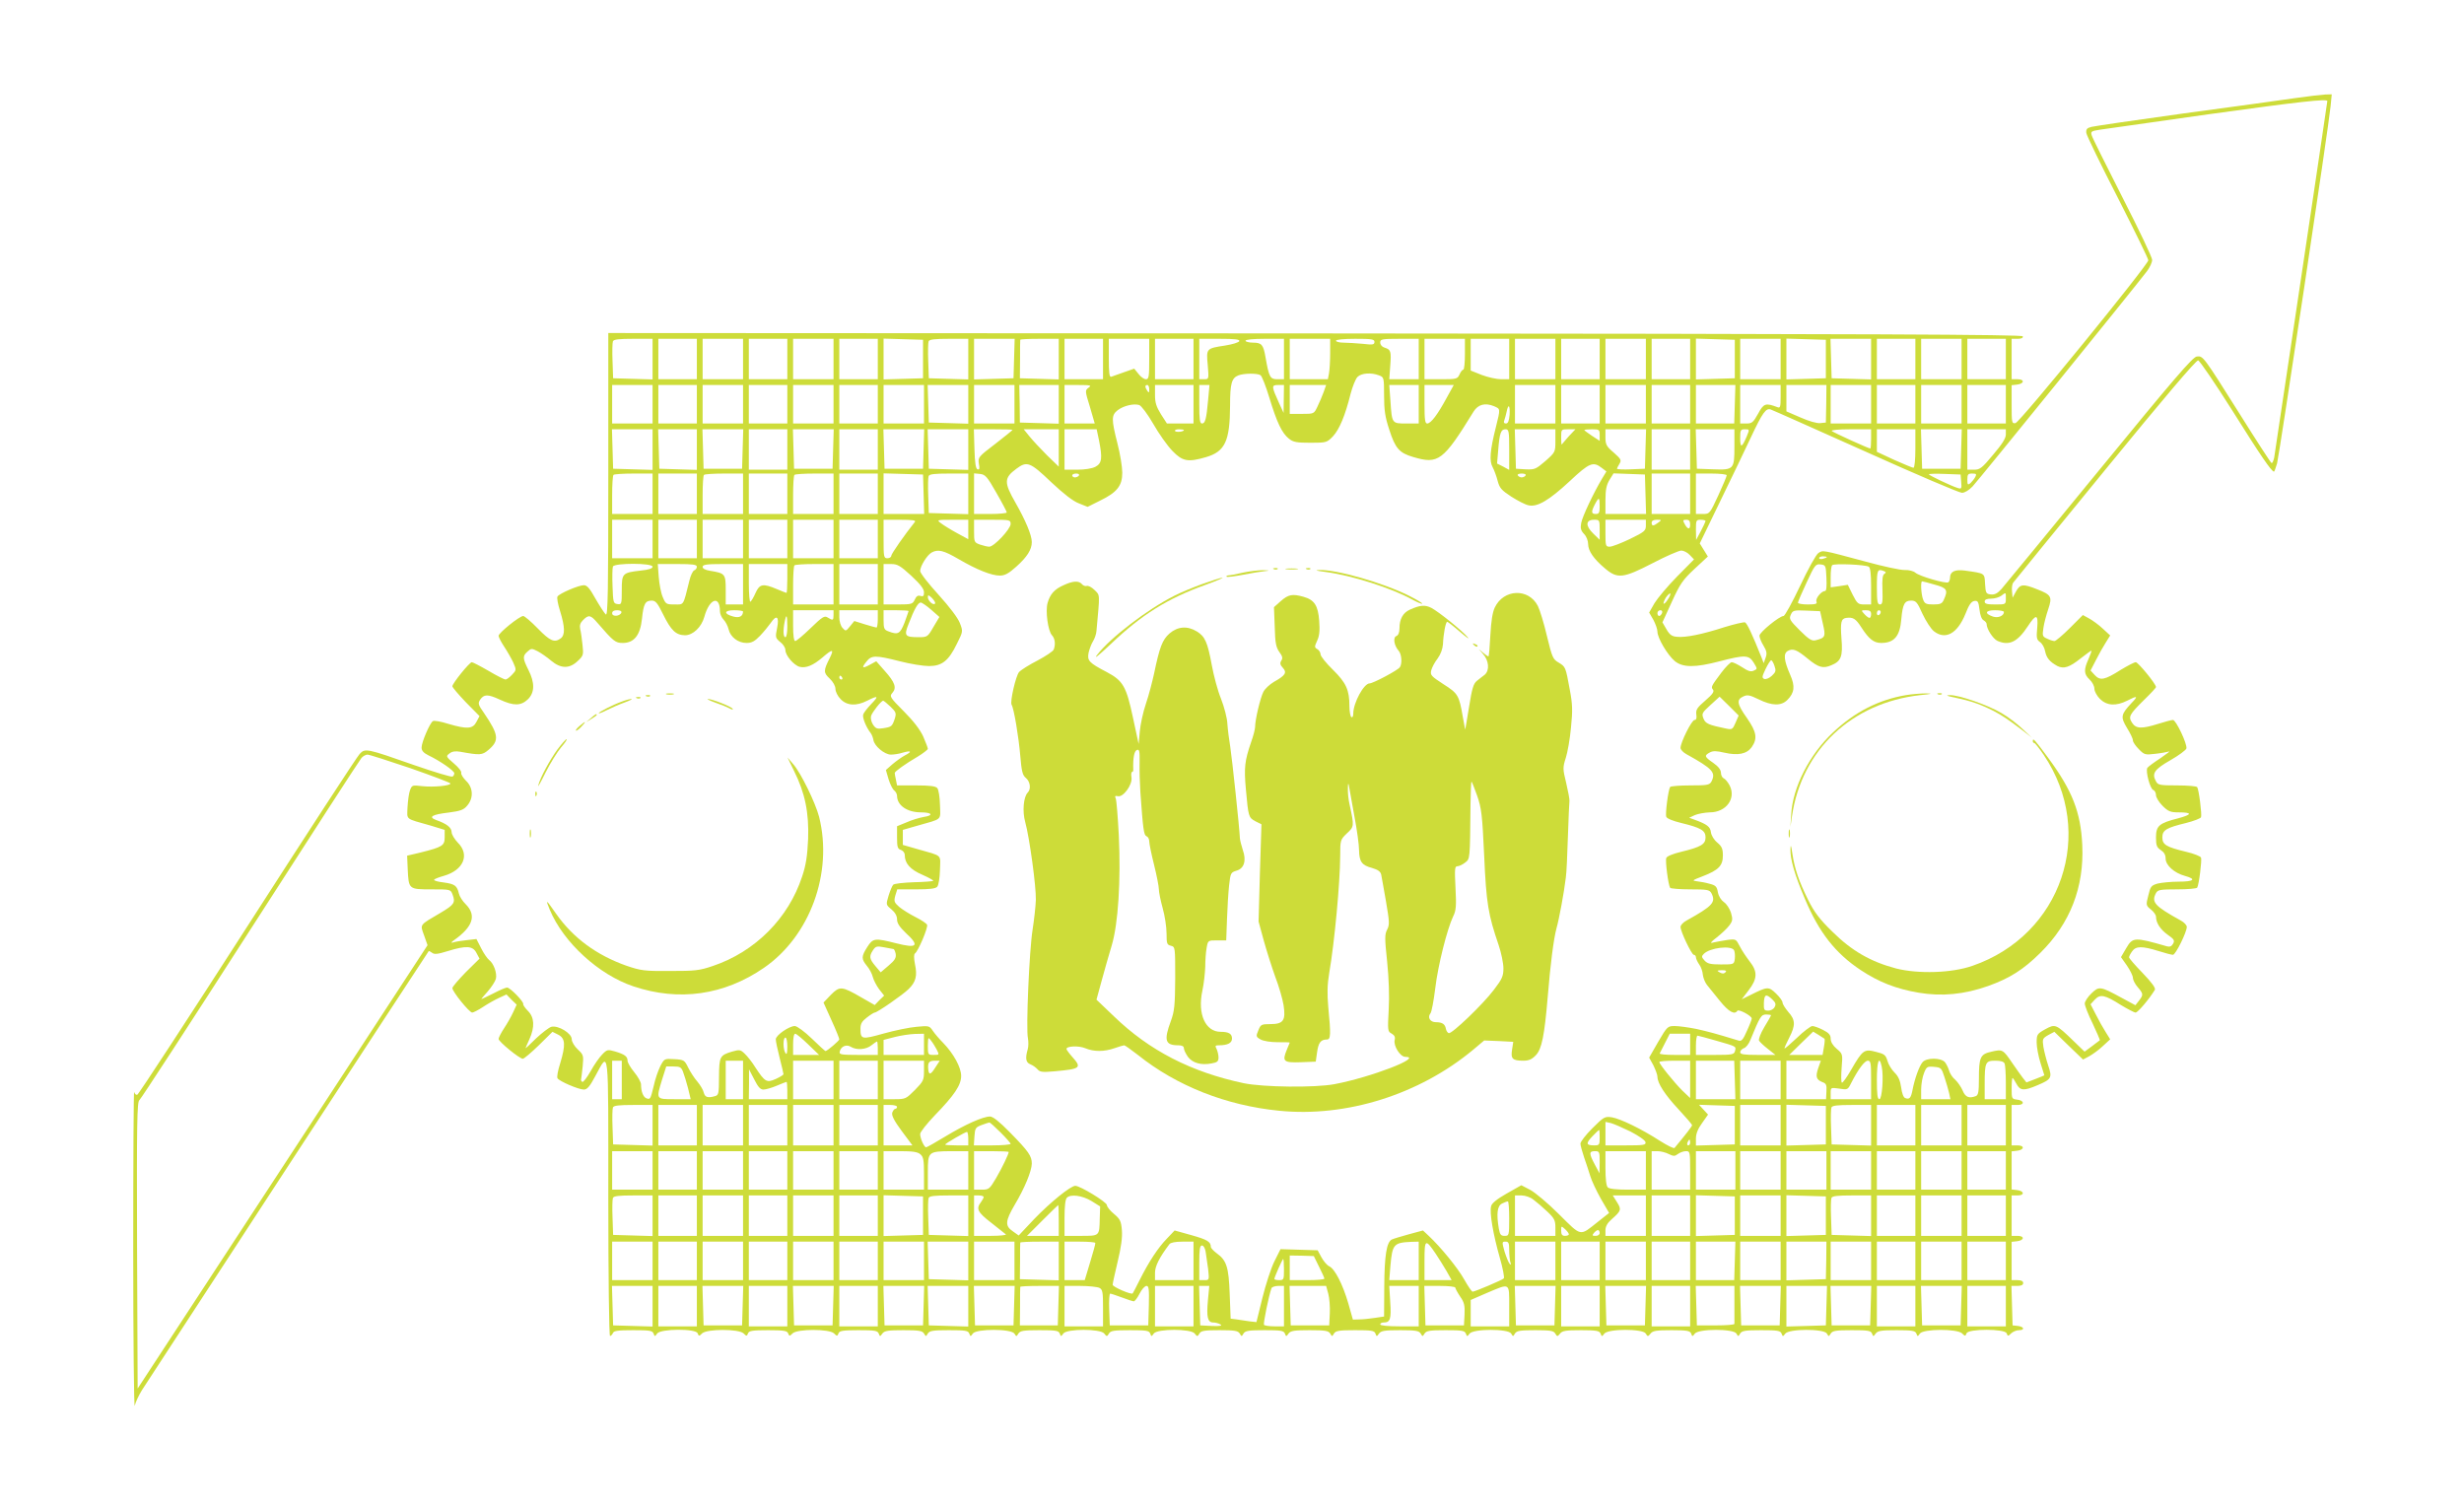 <?xml version="1.0" standalone="no"?>
<!DOCTYPE svg PUBLIC "-//W3C//DTD SVG 20010904//EN"
 "http://www.w3.org/TR/2001/REC-SVG-20010904/DTD/svg10.dtd">
<svg version="1.0" xmlns="http://www.w3.org/2000/svg"
 width="1280pt" height="783pt" viewBox="0 0 1280 783"
 preserveAspectRatio="xMidYMid meet">
<g transform="translate(0,783) scale(0.1,-0.1)"
fill="#cddc39" stroke="none">
<path d="M11920 7320 c-69 -10 -327 -46 -575 -79 -247 -34 -463 -66 -480 -70
-24 -6 -29 -12 -27 -32 2 -13 75 -164 163 -335 87 -171 159 -318 159 -326 0
-23 -668 -843 -690 -846 -19 -3 -20 2 -20 97 l0 100 27 3 c39 4 42 28 4 28
l-31 0 0 105 0 105 31 0 c20 0 29 4 27 13 -4 9 -750 13 -3676 15 l-3672 2 0
-736 c0 -604 -2 -735 -13 -726 -7 6 -31 43 -53 81 -30 54 -44 71 -61 71 -27 0
-128 -43 -137 -59 -4 -6 2 -40 14 -77 25 -81 26 -123 3 -140 -32 -24 -55 -15
-119 51 -35 36 -69 65 -76 65 -19 0 -128 -88 -128 -103 0 -6 13 -32 29 -56 16
-24 37 -61 47 -82 17 -39 17 -40 -6 -64 -13 -14 -28 -25 -34 -25 -6 0 -46 20
-88 45 -43 25 -82 45 -87 45 -12 0 -101 -110 -101 -125 0 -6 32 -43 70 -83
l71 -72 -16 -30 c-19 -37 -48 -39 -147 -10 -37 12 -73 18 -79 14 -16 -9 -59
-110 -59 -137 0 -17 10 -28 36 -41 59 -28 134 -80 134 -93 0 -6 -4 -14 -9 -17
-5 -4 -94 23 -198 59 -251 88 -256 89 -285 58 -13 -13 -275 -416 -583 -895
-308 -479 -565 -873 -572 -875 -6 -2 -13 4 -16 14 -3 10 -5 -360 -5 -822 0
-462 4 -825 8 -807 4 18 21 54 37 80 25 40 1481 2270 1490 2281 1 2 9 -2 17
-8 12 -10 29 -8 81 8 97 30 131 28 150 -9 l16 -30 -71 -70 c-38 -39 -70 -76
-70 -83 0 -18 88 -127 103 -127 6 0 32 13 56 29 24 16 61 37 83 47 l39 18 26
-27 27 -26 -18 -39 c-10 -22 -31 -59 -47 -83 -16 -24 -29 -50 -29 -56 0 -14
109 -103 126 -103 6 0 44 32 83 70 l71 70 30 -15 c37 -19 39 -53 10 -149 -12
-37 -18 -71 -14 -77 9 -16 110 -59 137 -59 17 0 31 16 59 69 73 133 68 177 68
-628 0 -416 4 -721 9 -721 5 0 11 7 15 15 4 12 26 15 105 15 85 0 100 -2 106
-17 6 -17 7 -17 19 0 19 25 201 26 210 1 6 -16 8 -16 24 0 26 23 188 23 214 0
16 -16 18 -16 24 0 5 13 23 16 104 16 81 0 99 -3 104 -16 6 -16 8 -16 24 0 26
23 188 23 214 0 16 -16 18 -16 24 0 5 13 23 16 104 16 84 0 99 -2 105 -18 6
-16 7 -16 19 1 11 14 29 17 109 17 81 0 98 -3 107 -17 10 -17 10 -17 20 0 9
14 26 17 109 17 85 0 100 -2 106 -17 6 -17 7 -17 19 0 19 25 200 25 216 -1 10
-16 10 -16 20 0 9 15 26 18 109 18 85 0 100 -2 106 -17 6 -17 7 -17 19 0 19
25 192 25 212 0 13 -17 15 -17 25 0 8 14 25 17 108 17 85 0 100 -2 106 -17 6
-17 7 -17 19 0 19 25 192 25 212 0 13 -17 15 -17 25 0 8 14 25 17 104 17 79 0
96 -3 105 -17 10 -17 10 -17 20 0 9 14 26 17 109 17 85 0 100 -2 106 -18 6
-16 7 -16 19 1 11 14 29 17 109 17 81 0 98 -3 107 -17 10 -17 10 -17 20 0 9
14 26 17 109 17 85 0 100 -2 106 -17 6 -17 7 -17 19 0 11 14 29 17 109 17 81
0 98 -3 107 -17 10 -17 10 -17 20 -1 9 15 26 18 109 18 85 0 100 -2 106 -18 6
-16 7 -16 19 0 19 26 200 26 216 1 10 -17 10 -17 20 0 9 14 26 17 105 17 79 0
96 -3 104 -17 10 -17 12 -17 25 -1 11 15 30 18 109 18 81 0 96 -3 102 -18 6
-16 7 -16 19 0 19 26 200 26 215 1 10 -17 12 -17 25 -1 11 15 30 18 109 18 81
0 96 -3 102 -17 6 -17 7 -17 19 -1 19 26 200 26 216 1 10 -17 10 -17 20 0 9
14 26 17 109 17 85 0 100 -2 106 -18 6 -16 7 -16 19 0 19 26 200 26 216 1 10
-17 10 -17 20 -1 9 15 26 18 109 18 85 0 100 -2 106 -18 6 -16 7 -16 19 1 11
14 29 17 109 17 81 0 96 -3 102 -17 6 -17 7 -17 19 0 19 24 190 25 218 1 16
-16 18 -16 24 0 9 24 199 24 208 0 6 -16 8 -16 24 0 10 9 28 16 40 16 32 0 27
18 -5 22 l-28 3 -3 103 -3 102 31 0 c20 0 30 5 30 15 0 10 -10 15 -30 15 l-30
0 0 99 0 100 27 3 c39 4 42 28 4 28 l-31 0 0 105 0 105 31 0 c38 0 35 24 -4
28 l-27 3 0 99 0 99 27 3 c39 4 42 28 4 28 l-31 0 0 105 0 105 31 0 c38 0 35
24 -4 28 -26 3 -27 6 -27 58 0 30 2 54 5 54 2 0 11 -13 20 -30 19 -36 38 -38
108 -8 74 31 79 39 57 103 -10 30 -21 74 -25 97 -6 41 -4 44 25 61 l32 17 74
-72 75 -72 32 17 c18 10 50 33 71 53 l38 35 -23 37 c-13 20 -36 61 -51 91
l-28 54 22 24 c28 30 51 26 136 -28 35 -21 69 -39 76 -39 12 0 73 73 100 118
5 9 -15 37 -63 87 -39 40 -71 77 -71 82 0 5 7 19 16 31 19 28 52 28 136 2 34
-11 69 -20 76 -20 14 0 72 118 72 145 0 9 -14 24 -31 33 -137 76 -154 95 -129
143 10 17 22 19 110 19 54 0 101 4 104 9 9 14 25 142 20 156 -3 7 -38 21 -77
30 -104 25 -124 37 -124 75 0 38 21 50 124 75 39 10 74 23 77 30 5 14 -11 142
-20 156 -3 5 -50 9 -104 9 -90 0 -100 2 -110 21 -23 41 -9 62 75 110 44 25 81
53 83 61 5 23 -54 148 -70 148 -7 0 -42 -9 -76 -20 -86 -27 -116 -26 -136 5
-21 32 -15 43 63 120 34 33 61 62 61 66 0 16 -93 129 -105 129 -8 0 -42 -18
-77 -39 -85 -54 -108 -58 -136 -28 l-22 24 28 54 c15 30 38 71 51 91 l23 37
-38 35 c-21 20 -53 43 -71 53 l-33 18 -68 -68 c-37 -37 -73 -67 -79 -67 -7 0
-24 5 -38 12 -25 11 -26 15 -20 55 3 24 15 68 25 98 22 65 17 75 -58 104 -72
29 -88 27 -109 -11 l-18 -33 -3 33 c-2 18 1 39 6 45 5 7 219 270 477 585 303
371 474 572 484 570 8 -2 88 -119 177 -260 145 -231 204 -318 217 -318 2 0 9
19 16 43 12 47 269 1756 278 1855 l6 62 -34 -1 c-19 -1 -90 -9 -159 -19z m170
-15 c0 -9 -270 -1816 -276 -1852 -4 -18 -10 -31 -14 -28 -5 3 -77 114 -161
248 -194 308 -194 309 -227 305 -21 -2 -119 -116 -507 -590 -264 -322 -493
-601 -508 -618 -21 -23 -35 -30 -55 -28 -25 3 -27 7 -30 55 -3 57 1 54 -105
69 -51 7 -77 -5 -77 -37 0 -10 -4 -20 -9 -24 -14 -8 -151 32 -171 50 -9 8 -33
15 -56 14 -21 -1 -113 19 -204 44 -228 61 -219 60 -244 44 -12 -8 -53 -82 -95
-171 -41 -86 -79 -156 -86 -156 -21 0 -124 -84 -125 -102 0 -9 9 -33 21 -52
17 -28 19 -41 11 -63 l-10 -28 -11 29 c-48 120 -75 178 -86 183 -7 2 -55 -9
-107 -25 -114 -37 -202 -55 -247 -50 -26 2 -38 11 -54 39 l-21 36 49 107 c43
94 57 114 118 171 l69 64 -21 34 -21 34 106 219 c59 121 131 271 160 333 60
128 78 152 102 144 10 -3 231 -102 493 -219 262 -118 487 -214 501 -214 14 0
36 13 55 33 28 29 843 1035 906 1118 15 20 27 46 27 59 0 13 -69 158 -154 324
-84 166 -157 311 -160 323 -6 20 -2 22 41 29 26 4 280 40 563 80 477 66 620
82 620 69z m-8700 -1340 l0 -106 -102 3 -103 3 -3 89 c-2 49 -1 95 2 103 4 10
31 13 106 13 l100 0 0 -105z m230 0 l0 -105 -100 0 -100 0 0 105 0 105 100 0
100 0 0 -105z m240 0 l0 -105 -105 0 -105 0 0 105 0 105 105 0 105 0 0 -105z
m230 0 l0 -105 -100 0 -100 0 0 105 0 105 100 0 100 0 0 -105z m240 0 l0 -105
-105 0 -105 0 0 105 0 105 105 0 105 0 0 -105z m230 0 l0 -105 -100 0 -100 0
0 105 0 105 100 0 100 0 0 -105z m235 0 l0 -100 -102 -3 -103 -3 0 106 0 106
103 -3 102 -3 0 -100z m235 0 l0 -106 -102 3 -103 3 -3 89 c-2 49 -1 95 2 103
4 10 31 13 106 13 l100 0 0 -105z m238 3 l-3 -103 -102 -3 -103 -3 0 106 0
105 105 0 106 0 -3 -102z m232 -3 l0 -106 -101 3 -101 3 1 98 c0 53 0 99 1
102 0 3 45 5 100 5 l100 0 0 -105z m230 0 l0 -105 -100 0 -100 0 0 105 0 105
100 0 100 0 0 -105z m240 0 c0 -92 -2 -105 -17 -105 -10 0 -27 12 -39 28 l-22
27 -54 -19 c-29 -10 -59 -21 -65 -23 -10 -4 -13 19 -13 96 l0 101 105 0 105 0
0 -105z m230 0 l0 -105 -100 0 -100 0 0 105 0 105 100 0 100 0 0 -105z m238
93 c-3 -7 -36 -17 -74 -23 -98 -15 -98 -15 -90 -101 6 -74 6 -74 -19 -74 l-25
0 0 105 0 105 106 0 c79 0 105 -3 102 -12z m232 -93 l0 -105 -35 0 c-37 0 -43
11 -61 115 -11 64 -20 75 -64 75 -22 0 -40 5 -40 10 0 6 40 10 100 10 l100 0
0 -105z m240 31 c0 -40 -3 -88 -6 -105 l-6 -31 -99 0 -99 0 0 105 0 105 105 0
105 0 0 -74z m230 58 c0 -15 -9 -16 -61 -10 -34 3 -79 6 -100 6 -22 0 -39 5
-39 10 0 6 40 10 100 10 86 0 100 -2 100 -16z m230 -89 l0 -105 -76 0 -77 0 5
69 c6 77 3 85 -29 95 -14 4 -23 15 -23 27 0 17 8 19 100 19 l100 0 0 -105z
m240 25 c0 -44 -4 -80 -8 -80 -5 0 -14 -11 -20 -25 -11 -24 -16 -25 -97 -25
l-85 0 0 105 0 105 105 0 105 0 0 -80z m230 -25 l0 -105 -42 0 c-23 0 -68 10
-100 22 l-58 23 0 82 0 83 100 0 100 0 0 -105z m240 0 l0 -105 -105 0 -105 0
0 105 0 105 105 0 105 0 0 -105z m230 0 l0 -105 -100 0 -100 0 0 105 0 105
100 0 100 0 0 -105z m240 0 l0 -105 -105 0 -105 0 0 105 0 105 105 0 105 0 0
-105z m230 0 l0 -105 -100 0 -100 0 0 105 0 105 100 0 100 0 0 -105z m232 0
l0 -100 -101 -3 -101 -3 0 106 0 106 101 -3 101 -3 0 -100z m238 0 l0 -105
-105 0 -105 0 0 105 0 105 105 0 105 0 0 -105z m235 0 l0 -100 -102 -3 -103
-3 0 106 0 106 103 -3 102 -3 0 -100z m235 0 l0 -106 -102 3 -103 3 -3 103 -3
102 106 0 105 0 0 -105z m230 0 l0 -105 -100 0 -100 0 0 105 0 105 100 0 100
0 0 -105z m240 0 l0 -105 -105 0 -105 0 0 105 0 105 105 0 105 0 0 -105z m230
0 l0 -105 -100 0 -100 0 0 105 0 105 100 0 100 0 0 -105z m-3872 -84 c7 -4 28
-57 46 -117 39 -128 65 -184 102 -213 22 -18 41 -21 112 -21 83 0 85 1 117 34
33 36 63 107 91 220 10 38 26 78 36 88 20 20 71 24 112 8 25 -9 26 -12 26
-104 0 -75 5 -112 27 -178 31 -97 52 -121 124 -142 131 -39 156 -21 314 236
23 37 60 47 106 28 34 -15 34 -11 10 -108 -31 -123 -35 -177 -17 -209 8 -15
20 -47 26 -71 10 -37 19 -48 71 -82 33 -21 73 -42 90 -45 45 -10 105 25 213
125 102 96 122 104 166 70 l25 -19 -23 -38 c-43 -72 -102 -196 -108 -230 -5
-27 -2 -39 15 -57 12 -12 21 -35 21 -52 0 -36 30 -79 89 -128 64 -54 94 -50
247 29 69 36 136 65 148 65 12 0 32 -10 44 -23 l22 -23 -88 -89 c-49 -50 -101
-112 -117 -138 l-28 -49 22 -38 c11 -21 21 -48 21 -61 0 -33 52 -121 90 -153
41 -34 105 -35 234 -1 131 34 151 33 176 -7 20 -33 20 -33 0 -42 -15 -7 -30
-2 -60 18 -22 14 -46 26 -54 26 -7 0 -31 -24 -53 -53 -54 -72 -56 -76 -44 -90
7 -10 -3 -24 -40 -56 -43 -37 -50 -48 -47 -72 3 -20 0 -29 -9 -29 -15 0 -73
-117 -73 -145 0 -9 14 -24 31 -33 137 -76 154 -95 129 -143 -10 -17 -22 -19
-110 -19 -54 0 -101 -4 -104 -8 -10 -16 -26 -140 -20 -155 3 -9 35 -22 77 -32
103 -25 127 -39 127 -75 0 -36 -24 -50 -127 -75 -42 -10 -74 -23 -77 -32 -6
-15 10 -139 20 -155 3 -4 50 -8 104 -8 88 0 100 -2 110 -19 25 -48 8 -67 -129
-143 -17 -9 -31 -24 -31 -33 0 -24 58 -145 69 -145 6 0 11 -6 11 -13 0 -7 8
-24 17 -37 10 -13 18 -38 19 -54 2 -16 11 -39 21 -52 10 -12 40 -49 67 -83 46
-57 77 -74 91 -52 6 11 75 -26 75 -40 0 -5 -11 -34 -25 -64 -19 -44 -28 -55
-42 -51 -120 37 -159 47 -221 61 -40 8 -91 15 -112 15 -37 0 -39 -2 -86 -82
l-47 -82 22 -40 c11 -23 21 -49 21 -59 0 -34 39 -94 109 -169 39 -42 71 -79
71 -83 0 -6 -35 -51 -91 -118 -3 -5 -37 12 -75 36 -96 62 -205 115 -251 123
-36 5 -41 3 -101 -57 -34 -34 -62 -70 -62 -80 0 -9 9 -41 19 -71 10 -29 25
-73 32 -97 7 -24 32 -77 55 -118 l43 -74 -57 -45 c-97 -77 -84 -80 -203 38
-57 57 -125 114 -150 127 l-46 24 -76 -43 c-51 -29 -78 -51 -81 -66 -9 -33 11
-148 45 -267 16 -55 25 -104 21 -108 -9 -9 -151 -69 -162 -69 -5 0 -24 29 -44
64 -33 59 -120 166 -186 228 l-28 26 -74 -20 c-40 -11 -80 -23 -88 -27 -27
-14 -38 -83 -39 -243 l-1 -157 -47 -7 c-27 -4 -63 -8 -81 -8 l-34 -1 -24 85
c-29 99 -70 179 -99 192 -11 5 -29 26 -40 46 l-20 37 -97 3 -96 3 -32 -64
c-17 -34 -45 -120 -62 -189 l-31 -126 -36 4 c-20 3 -50 7 -67 10 l-31 4 -5
128 c-5 140 -16 175 -68 212 -16 12 -30 27 -30 33 0 27 -20 38 -102 61 l-86
24 -40 -42 c-46 -47 -95 -122 -142 -216 -18 -36 -34 -67 -36 -69 -7 -8 -104
34 -104 45 0 7 12 61 26 120 18 75 25 125 22 163 -4 48 -9 58 -41 85 -21 17
-37 38 -37 46 -1 16 -139 100 -164 100 -24 0 -128 -84 -213 -172 l-81 -86 -31
22 c-41 28 -39 53 10 137 52 87 88 175 89 214 0 40 -16 63 -114 163 -54 55
-88 82 -103 82 -37 0 -130 -42 -231 -103 -51 -31 -97 -57 -101 -57 -10 0 -31
46 -31 69 0 10 34 53 76 97 102 105 137 157 137 205 0 44 -39 115 -92 170 -20
20 -45 49 -55 64 -18 27 -21 27 -85 21 -37 -3 -114 -19 -171 -35 -114 -32
-120 -31 -120 26 0 25 8 38 33 57 19 15 37 26 41 26 13 0 147 93 176 122 38
37 46 69 33 130 -6 31 -6 51 0 55 16 10 69 134 63 149 -3 7 -30 25 -60 40 -30
15 -68 39 -85 53 -26 23 -28 29 -20 59 l10 32 98 0 c72 0 102 4 110 14 7 8 13
47 14 87 2 83 17 70 -120 109 l-73 21 0 39 0 39 73 21 c137 39 122 26 120 109
-1 40 -7 79 -14 87 -8 10 -38 14 -110 14 l-99 0 -6 30 c-4 16 -6 32 -6 35 1 8
55 47 120 85 28 17 52 36 52 40 0 5 -11 34 -24 64 -16 35 -50 80 -101 131 -73
73 -75 78 -59 96 23 26 13 55 -40 114 l-44 50 -33 -18 c-40 -22 -45 -17 -18
16 26 34 47 34 173 2 54 -14 122 -25 152 -25 67 0 102 27 145 116 32 64 32 64
15 108 -10 26 -53 83 -111 147 -52 57 -95 112 -95 123 0 25 37 84 60 96 33 18
62 11 139 -34 94 -55 171 -86 215 -86 26 0 46 11 85 46 57 51 81 89 81 128 0
36 -33 114 -85 205 -60 105 -60 128 5 176 55 41 71 35 180 -69 66 -62 115
-100 145 -111 l45 -18 64 32 c89 43 116 78 116 145 0 30 -11 98 -25 152 -32
126 -32 147 1 173 30 23 83 36 112 27 11 -4 43 -46 73 -98 29 -51 73 -113 99
-140 53 -55 81 -60 174 -33 100 29 125 83 126 268 0 115 8 143 43 157 28 11
98 12 115 1z m-3158 -151 l0 -100 -105 0 -105 0 0 100 0 100 105 0 105 0 0
-100z m230 0 l0 -100 -100 0 -100 0 0 100 0 100 100 0 100 0 0 -100z m240 0
l0 -100 -105 0 -105 0 0 100 0 100 105 0 105 0 0 -100z m230 0 l0 -100 -100 0
-100 0 0 100 0 100 100 0 100 0 0 -100z m240 0 l0 -100 -105 0 -105 0 0 100 0
100 105 0 105 0 0 -100z m230 0 l0 -100 -100 0 -100 0 0 100 0 100 100 0 100
0 0 -100z m240 0 l0 -100 -105 0 -105 0 0 100 0 100 105 0 105 0 0 -100z m230
0 l0 -101 -102 3 -103 3 -3 98 -3 97 106 0 105 0 0 -100z m240 0 l0 -100 -105
0 -105 0 0 100 0 100 105 0 105 0 0 -100z m230 0 l0 -101 -101 3 -101 3 -1 98
-2 97 103 0 102 0 0 -100z m155 86 c-19 -14 -19 -16 7 -100 l25 -86 -78 0 -79
0 0 100 0 100 72 0 c64 0 70 -2 53 -14z m315 -8 c0 -19 -2 -20 -10 -8 -13 19
-13 30 0 30 6 0 10 -10 10 -22z m230 -78 l0 -100 -69 0 -69 0 -31 48 c-24 39
-31 60 -31 100 l0 52 100 0 100 0 0 -100z m76 23 c-9 -100 -15 -123 -32 -123
-11 0 -14 21 -14 100 l0 100 26 0 27 0 -7 -77z m393 5 l-1 -73 -23 50 c-40 88
-41 95 -6 95 l31 0 -1 -72z m207 35 c-8 -21 -22 -55 -32 -75 -18 -38 -18 -38
-81 -38 l-63 0 0 75 0 75 95 0 94 0 -13 -37z m494 -63 l0 -100 -64 0 c-76 0
-75 -1 -83 118 l-6 82 77 0 76 0 0 -100z m145 33 c-47 -87 -82 -133 -101 -133
-11 0 -14 19 -14 100 l0 100 76 0 76 0 -37 -67z m565 -33 l0 -100 -105 0 -105
0 0 100 0 100 105 0 105 0 0 -100z m230 0 l0 -100 -100 0 -100 0 0 100 0 100
100 0 100 0 0 -100z m240 0 l0 -100 -105 0 -105 0 0 100 0 100 105 0 105 0 0
-100z m230 0 l0 -100 -100 0 -100 0 0 100 0 100 100 0 100 0 0 -100z m232 0
l-3 -100 -100 0 -99 0 0 100 0 100 103 0 102 0 -3 -100z m238 39 c0 -54 -2
-60 -17 -54 -61 23 -71 20 -100 -34 -25 -45 -32 -51 -60 -51 l-33 0 0 100 0
100 105 0 105 0 0 -61z m237 -36 l-2 -98 -29 -3 c-17 -2 -59 10 -102 29 l-74
32 0 68 0 69 104 0 104 0 -1 -97z m233 -3 l0 -100 -105 0 -105 0 0 100 0 100
105 0 105 0 0 -100z m230 0 l0 -100 -100 0 -100 0 0 100 0 100 100 0 100 0 0
-100z m240 0 l0 -100 -105 0 -105 0 0 100 0 100 105 0 105 0 0 -100z m230 0
l0 -100 -100 0 -100 0 0 100 0 100 100 0 100 0 0 -100z m-2578 -55 c-3 -32 -8
-45 -19 -45 -10 0 -13 6 -8 18 3 9 9 29 12 45 9 43 18 31 15 -18z m-4452 -180
l0 -106 -102 3 -103 3 -3 103 -3 102 106 0 105 0 0 -105z m230 0 l0 -106 -97
3 -98 3 -3 103 -3 102 101 0 100 0 0 -105z m238 3 l-3 -103 -100 0 -100 0 -3
103 -3 102 106 0 106 0 -3 -102z m232 -3 l0 -105 -100 0 -100 0 0 105 0 105
100 0 100 0 0 -105z m238 3 l-3 -103 -100 0 -100 0 -3 103 -3 102 106 0 106 0
-3 -102z m232 -3 l0 -105 -100 0 -100 0 0 105 0 105 100 0 100 0 0 -105z m238
3 l-3 -103 -100 0 -100 0 -3 103 -3 102 106 0 106 0 -3 -102z m232 -3 l0 -106
-102 3 -103 3 -3 103 -3 102 106 0 105 0 0 -105z m230 102 c0 -2 -41 -35 -90
-73 -88 -67 -90 -70 -85 -103 5 -25 3 -32 -7 -29 -9 3 -14 33 -16 106 l-3 102
101 0 c55 0 100 -1 100 -3z m240 -94 l0 -97 -61 59 c-33 33 -74 77 -91 98
l-30 37 91 0 91 0 0 -97z m209 40 c19 -95 15 -120 -19 -138 -17 -9 -55 -15
-95 -15 l-65 0 0 105 0 105 84 0 83 0 12 -57z m441 53 c0 -9 -40 -13 -46 -5
-3 5 6 9 20 9 14 0 26 -2 26 -4z m1690 -101 l0 -106 -31 17 -32 16 6 71 c7 88
14 107 38 107 17 0 19 -9 19 -105z m240 46 c0 -59 0 -60 -52 -106 -50 -43 -56
-45 -103 -43 l-50 3 -3 103 -3 102 106 0 105 0 0 -59z m69 22 c-18 -21 -35
-40 -36 -42 -2 -2 -3 14 -3 37 0 42 0 42 37 42 l37 0 -35 -37z m161 7 l0 -30
-40 26 c-22 15 -40 28 -40 30 0 2 18 4 40 4 38 0 40 -2 40 -30z m238 -72 l-3
-103 -72 -3 c-40 -2 -73 0 -73 3 0 3 6 15 13 26 11 19 8 24 -30 58 -38 32 -43
42 -43 79 l0 42 105 0 106 0 -3 -102z m232 -3 l0 -105 -100 0 -100 0 0 105 0
105 100 0 100 0 0 -105z m230 17 c0 -120 -3 -124 -110 -120 l-85 3 -3 103 -3
102 101 0 100 0 0 -88z m64 51 c-25 -59 -34 -62 -34 -10 0 43 2 47 24 47 25 0
25 0 10 -37z m646 -13 c0 -27 -2 -50 -4 -50 -9 0 -192 83 -200 91 -6 5 35 9
97 9 l107 0 0 -50z m230 -50 c0 -57 -4 -100 -10 -100 -5 0 -50 19 -100 41
l-90 42 0 58 0 59 100 0 100 0 0 -100z m238 -2 l-3 -103 -100 0 -100 0 -3 103
-3 102 106 0 106 0 -3 -102z m232 75 c0 -20 -20 -51 -66 -105 -58 -70 -69 -78
-99 -78 l-35 0 0 105 0 105 100 0 100 0 0 -27z m-7030 -308 l0 -105 -105 0
-105 0 0 98 c0 54 3 102 7 105 3 4 51 7 105 7 l98 0 0 -105z m230 0 l0 -105
-100 0 -100 0 0 105 0 105 100 0 100 0 0 -105z m240 0 l0 -105 -105 0 -105 0
0 98 c0 54 3 102 7 105 3 4 51 7 105 7 l98 0 0 -105z m230 0 l0 -105 -100 0
-100 0 0 105 0 105 100 0 100 0 0 -105z m240 0 l0 -105 -105 0 -105 0 0 98 c0
54 3 102 7 105 3 4 51 7 105 7 l98 0 0 -105z m230 0 l0 -105 -100 0 -100 0 0
105 0 105 100 0 100 0 0 -105z m238 -2 l3 -103 -106 0 -105 0 0 105 0 106 103
-3 102 -3 3 -102z m232 2 l0 -106 -102 3 -103 3 -3 89 c-2 49 -1 95 2 103 4
10 31 13 106 13 l100 0 0 -105z m146 5 c30 -52 54 -98 54 -102 0 -4 -38 -8
-85 -8 l-85 0 0 106 0 105 31 -3 c27 -3 37 -13 85 -98z m429 90 c-3 -5 -13
-10 -21 -10 -8 0 -14 5 -14 10 0 6 9 10 21 10 11 0 17 -4 14 -10z m2320 0 c-3
-5 -12 -10 -20 -10 -8 0 -17 5 -20 10 -4 6 5 10 20 10 15 0 24 -4 20 -10z
m623 -97 l3 -103 -106 0 -105 0 0 71 c0 55 5 79 21 106 l21 34 82 -3 81 -3 3
-102z m232 2 l0 -105 -100 0 -100 0 0 105 0 105 100 0 100 0 0 -105z m190 96
c0 -5 -20 -53 -44 -105 -44 -95 -45 -96 -80 -96 l-36 0 0 105 0 105 80 0 c44
0 80 -4 80 -9z m1218 -34 c3 -36 2 -38 -18 -32 -33 10 -150 66 -150 71 0 3 37
4 83 2 l82 -3 3 -38z m73 25 c-5 -10 -17 -24 -25 -32 -14 -11 -16 -8 -16 19 0
27 4 31 25 31 22 0 24 -3 16 -18z m-1951 -152 c0 -33 -3 -40 -20 -40 -24 0
-25 11 -5 50 21 40 25 38 25 -10z m-4920 -170 l0 -100 -105 0 -105 0 0 100 0
100 105 0 105 0 0 -100z m230 0 l0 -100 -100 0 -100 0 0 100 0 100 100 0 100
0 0 -100z m240 0 l0 -100 -105 0 -105 0 0 100 0 100 105 0 105 0 0 -100z m230
0 l0 -100 -100 0 -100 0 0 100 0 100 100 0 100 0 0 -100z m240 0 l0 -100 -105
0 -105 0 0 100 0 100 105 0 105 0 0 -100z m230 0 l0 -100 -100 0 -100 0 0 100
0 100 100 0 100 0 0 -100z m192 88 c-52 -65 -122 -165 -122 -175 0 -7 -9 -13
-20 -13 -19 0 -20 7 -20 100 l0 100 86 0 c68 0 84 -3 76 -12z m278 -39 l0 -50
-59 32 c-33 18 -70 41 -83 51 -23 17 -22 18 60 18 l82 0 0 -51z m220 29 c0
-26 -86 -118 -111 -118 -9 0 -30 5 -48 11 -30 11 -31 13 -31 70 l0 59 95 0
c91 0 95 -1 95 -22z m3060 -30 l0 -52 -34 33 c-41 40 -39 71 5 71 28 0 29 -1
29 -52z m240 22 c0 -27 -7 -33 -83 -70 -46 -22 -93 -40 -105 -40 -21 0 -22 5
-22 70 l0 70 105 0 105 0 0 -30z m64 15 c-25 -19 -34 -19 -34 0 0 10 10 15 27
15 26 0 26 -1 7 -15z m166 -11 c0 -27 -14 -25 -30 7 -9 16 -7 19 10 19 15 0
20 -7 20 -26z m80 19 c-1 -5 -12 -28 -25 -53 l-24 -45 -1 53 c0 49 1 52 25 52
14 0 25 -3 25 -7z m630 -187 c0 -2 -9 -6 -20 -9 -11 -3 -20 -1 -20 4 0 5 9 9
20 9 11 0 20 -2 20 -4z m-6100 -50 c0 -9 -20 -16 -62 -20 -95 -11 -98 -14 -98
-102 0 -72 -1 -75 -22 -72 -22 3 -23 8 -26 92 -2 49 -1 95 2 103 8 19 206 19
206 -1z m230 0 c0 -8 -6 -16 -14 -19 -7 -3 -19 -27 -25 -54 -33 -133 -27 -123
-77 -123 -43 0 -46 2 -61 38 -9 20 -18 67 -21 105 l-5 67 102 0 c80 0 101 -3
101 -14z m240 -91 l0 -105 -45 0 -45 0 0 75 c0 84 -3 87 -82 100 -24 4 -38 11
-38 20 0 12 20 15 105 15 l105 0 0 -105z m230 30 c0 -41 -2 -75 -4 -75 -2 0
-25 9 -51 20 -71 30 -89 27 -110 -20 -10 -23 -22 -43 -27 -46 -4 -3 -8 40 -8
95 l0 101 100 0 100 0 0 -75z m240 -30 l0 -105 -105 0 -105 0 0 98 c0 54 3
102 7 105 3 4 51 7 105 7 l98 0 0 -105z m230 0 l0 -105 -100 0 -100 0 0 105 0
105 100 0 100 0 0 -105z m174 44 c47 -44 66 -68 66 -86 0 -19 -4 -23 -18 -19
-13 5 -22 -1 -30 -19 -11 -23 -16 -25 -87 -25 l-75 0 0 105 0 105 39 0 c33 0
47 -8 105 -61z m4754 -11 c2 -44 0 -68 -7 -68 -19 0 -51 -39 -45 -55 5 -12 -3
-15 -45 -15 -28 0 -51 4 -51 9 0 5 20 52 45 105 42 91 47 97 72 94 27 -3 28
-5 31 -70z m220 58 c8 -5 12 -38 12 -102 l0 -94 -35 0 c-32 0 -37 4 -61 51
l-25 51 -45 -7 -44 -6 0 54 c0 29 3 57 8 61 9 10 173 3 190 -8z m77 -22 c13
-5 14 -9 4 -15 -10 -6 -12 -30 -10 -83 2 -64 0 -76 -13 -76 -13 0 -16 15 -16
90 0 89 3 96 35 84z m265 -71 c64 -17 71 -28 48 -78 -9 -21 -18 -25 -55 -25
-37 0 -45 4 -53 26 -10 26 -14 94 -5 94 3 0 32 -7 65 -17z m-1386 -77 c-9 -15
-19 -24 -22 -22 -2 3 3 17 12 32 10 14 20 23 23 21 2 -3 -3 -17 -13 -31z
m1756 4 c0 -30 -1 -30 -55 -30 -42 0 -55 3 -55 15 0 10 10 15 33 15 18 0 42 7
53 15 25 19 24 20 24 -15z m-5563 -26 c-10 -10 -37 16 -37 34 0 13 4 12 22 -5
12 -13 19 -25 15 -29z m-1412 -56 c41 -83 66 -107 113 -108 42 0 86 42 101 96
26 95 81 114 81 28 0 -13 9 -33 19 -43 10 -10 22 -33 26 -50 9 -40 49 -71 93
-71 27 0 42 8 71 38 20 21 44 51 54 65 31 46 46 35 34 -25 -10 -49 -9 -52 16
-73 15 -11 27 -30 27 -42 0 -28 44 -79 74 -87 33 -8 70 7 119 49 52 45 61 44
38 -2 -34 -67 -34 -77 -1 -108 18 -17 30 -39 30 -54 0 -14 12 -38 27 -53 33
-34 81 -37 138 -8 57 29 62 25 21 -17 -20 -21 -39 -45 -42 -55 -5 -16 16 -67
39 -96 6 -8 12 -24 14 -35 4 -32 58 -77 91 -77 15 0 43 4 61 10 45 13 51 6 12
-14 -17 -9 -46 -30 -65 -46 l-34 -30 14 -48 c8 -26 21 -52 29 -58 8 -6 15 -19
15 -28 0 -50 53 -86 124 -86 58 0 68 -16 14 -24 -22 -4 -63 -16 -89 -28 l-49
-20 0 -59 c0 -49 3 -59 20 -64 11 -4 20 -15 20 -26 0 -44 28 -76 91 -103 34
-15 59 -29 57 -32 -3 -2 -49 -6 -101 -7 -53 -2 -101 -7 -107 -13 -5 -5 -16
-31 -24 -57 -14 -47 -14 -47 15 -71 19 -16 29 -34 29 -52 0 -20 13 -39 45 -70
74 -68 60 -82 -50 -54 -111 28 -120 27 -150 -20 -31 -49 -31 -61 -2 -97 13
-15 27 -41 31 -58 4 -16 19 -45 33 -64 l26 -33 -25 -24 -24 -25 -70 40 c-102
59 -112 59 -158 13 l-38 -40 41 -91 c23 -50 41 -95 41 -100 0 -7 -63 -61 -72
-61 -2 0 -34 29 -71 65 -37 36 -77 65 -88 65 -30 0 -99 -48 -99 -69 0 -10 9
-53 20 -96 11 -43 20 -81 20 -85 0 -4 -18 -15 -40 -25 -47 -21 -56 -16 -106
60 -17 28 -43 60 -56 72 -22 21 -27 21 -66 10 -63 -19 -66 -26 -67 -132 0 -85
-2 -94 -20 -99 -38 -11 -53 -6 -59 18 -3 14 -18 39 -33 57 -16 18 -37 51 -48
73 -19 39 -22 41 -72 44 -52 3 -52 3 -73 -37 -11 -22 -27 -68 -34 -102 -17
-70 -18 -72 -39 -64 -16 7 -27 35 -27 72 0 11 -16 40 -35 63 -19 23 -35 50
-35 60 0 22 -15 33 -65 48 -38 11 -42 10 -67 -16 -15 -15 -42 -54 -60 -87 -19
-33 -38 -58 -43 -55 -6 3 -8 10 -6 15 1 6 5 36 8 67 5 55 4 59 -26 87 -17 16
-31 39 -31 53 0 30 -70 73 -106 64 -13 -4 -48 -31 -79 -60 -30 -30 -55 -53
-55 -51 0 1 9 22 20 46 29 64 26 114 -7 147 -15 15 -26 31 -25 36 4 12 -68 86
-84 86 -6 0 -38 -13 -70 -30 -32 -16 -61 -30 -63 -30 -2 0 13 18 33 40 19 22
38 51 42 65 7 29 -11 80 -35 98 -9 7 -28 34 -41 60 l-25 49 -52 -6 c-28 -3
-60 -8 -70 -12 -12 -3 -10 1 7 13 97 69 116 128 60 185 -17 16 -33 42 -36 56
-10 42 -22 50 -80 58 -29 3 -52 10 -49 14 2 4 25 13 50 20 103 29 137 110 73
173 -17 18 -32 42 -32 55 -1 24 -26 43 -80 62 -43 16 -22 29 65 39 61 8 78 14
96 36 34 39 31 94 -6 129 -16 16 -27 34 -25 41 3 7 -14 29 -38 49 -42 36 -42
38 -23 52 14 11 31 13 55 9 104 -19 115 -18 147 9 58 49 54 79 -22 191 -31 44
-33 51 -21 70 20 29 39 30 102 1 73 -34 110 -33 146 1 36 35 37 86 3 153 -30
60 -31 72 -5 95 19 17 22 18 53 2 17 -9 49 -31 70 -49 50 -42 95 -43 138 -2
29 27 31 32 25 84 -3 30 -8 67 -12 82 -4 19 0 32 15 47 29 29 39 27 75 -15 83
-96 93 -104 131 -104 59 0 91 40 100 126 8 78 17 94 51 94 20 0 30 -13 59 -72z
m6542 3 c18 -38 44 -78 59 -90 60 -47 122 -13 164 90 18 47 31 65 46 67 18 3
22 -3 27 -44 3 -28 11 -51 21 -56 9 -5 16 -14 16 -19 0 -26 33 -77 56 -88 61
-27 104 -7 159 77 42 64 54 62 48 -9 -5 -53 -3 -62 14 -74 12 -8 24 -30 27
-48 7 -35 24 -55 64 -77 33 -16 62 -7 121 40 28 22 53 40 55 40 3 0 -4 -19
-14 -42 -26 -57 -25 -80 5 -108 14 -13 25 -34 25 -48 0 -13 13 -37 29 -53 36
-35 83 -38 141 -9 54 28 59 25 23 -12 -56 -60 -58 -72 -24 -129 17 -27 31 -56
31 -65 0 -9 14 -29 31 -46 28 -29 33 -30 84 -24 29 3 62 9 72 12 10 4 -10 -11
-43 -34 -34 -22 -65 -45 -69 -51 -10 -17 14 -109 31 -115 8 -3 14 -15 14 -27
0 -11 15 -36 34 -55 29 -29 41 -34 83 -34 73 0 72 -11 -2 -31 -99 -25 -115
-39 -115 -99 0 -42 4 -52 25 -66 17 -11 25 -25 25 -44 0 -35 45 -75 100 -90
62 -17 47 -30 -32 -30 -40 0 -89 -5 -110 -10 -33 -10 -37 -15 -48 -62 -13 -50
-12 -52 14 -73 14 -11 26 -28 26 -37 0 -32 23 -67 61 -94 33 -23 37 -29 28
-46 -8 -14 -17 -18 -32 -14 -170 49 -178 48 -212 -10 l-27 -46 31 -44 c17 -25
31 -53 31 -64 0 -10 11 -32 25 -48 30 -35 30 -40 6 -71 l-18 -23 -74 40 c-109
59 -115 60 -155 21 -19 -18 -34 -42 -34 -52 0 -11 18 -58 41 -104 22 -47 39
-86 37 -87 -2 -2 -20 -15 -41 -31 l-38 -28 -57 55 c-92 89 -95 90 -148 61 -41
-23 -44 -27 -44 -68 0 -24 9 -72 20 -107 11 -34 20 -64 20 -64 0 -1 -21 -9
-46 -19 l-47 -18 -19 24 c-10 13 -34 47 -54 76 -49 72 -51 73 -108 60 -59 -13
-66 -28 -66 -142 0 -66 -3 -84 -16 -89 -35 -13 -54 -6 -68 28 -8 19 -26 45
-39 57 -14 11 -28 33 -32 48 -4 14 -14 34 -22 44 -22 23 -94 23 -115 0 -18
-20 -42 -88 -53 -146 -8 -41 -16 -50 -38 -41 -9 3 -17 25 -21 56 -5 35 -15 58
-34 76 -15 15 -32 42 -37 61 -9 31 -16 36 -60 47 -61 16 -69 10 -129 -94 -23
-40 -45 -70 -48 -66 -4 3 -4 38 -1 78 6 71 5 72 -26 98 -20 17 -31 36 -31 52
0 20 -9 30 -40 46 -21 11 -47 20 -55 20 -9 0 -46 -28 -81 -62 -35 -33 -64 -58
-64 -54 0 4 11 29 25 56 33 64 32 92 -5 133 -16 19 -30 41 -30 49 0 8 -15 29
-34 47 -38 37 -45 36 -129 -6 l-49 -24 36 47 c46 60 47 97 5 150 -17 22 -40
56 -51 78 -20 38 -20 39 -66 33 -26 -4 -58 -10 -72 -13 -19 -6 -15 1 19 27 24
19 53 46 64 61 18 24 19 32 9 67 -7 21 -23 46 -37 55 -14 10 -27 30 -31 51 -5
30 -12 36 -43 44 -20 6 -49 11 -66 13 -27 3 -25 5 30 26 83 32 105 55 105 108
0 34 -5 47 -29 67 -17 14 -31 37 -33 53 -3 29 -20 42 -83 65 l-30 11 30 14
c17 7 51 13 77 14 85 0 138 72 103 140 -9 17 -23 34 -31 37 -7 3 -14 16 -14
28 0 16 -13 33 -40 52 -46 32 -48 38 -18 54 16 9 34 9 76 -1 71 -16 116 -7
142 29 31 45 25 79 -25 151 -52 73 -55 96 -19 112 21 10 33 8 80 -15 69 -34
117 -35 149 -3 37 37 41 71 15 130 -33 75 -37 112 -12 125 26 14 46 6 102 -40
57 -47 80 -53 123 -35 51 21 61 45 53 140 -6 83 -2 102 24 106 36 5 50 -3 80
-50 38 -59 64 -80 102 -80 68 0 98 35 105 124 7 78 17 96 51 96 25 0 32 -8 59
-69z m-5149 21 l42 -37 -31 -52 c-30 -52 -32 -53 -77 -53 -71 0 -77 7 -52 69
30 78 49 111 63 111 6 0 31 -17 55 -38z m-1610 -14 c-7 -20 -48 -23 -48 -4 0
11 9 16 26 16 16 0 24 -5 22 -12z m632 5 c-1 -25 -19 -34 -50 -26 -52 14 -50
33 4 33 25 0 46 -3 46 -7z m470 -18 c0 -28 -3 -30 -30 -13 -17 11 -27 5 -89
-55 -38 -37 -74 -67 -80 -67 -7 0 -11 29 -11 80 l0 80 105 0 105 0 0 -25z
m230 -20 c0 -25 -3 -45 -7 -45 -3 0 -31 8 -61 17 l-54 17 -22 -27 c-22 -27
-23 -27 -39 -9 -10 10 -17 35 -17 55 l0 37 100 0 100 0 0 -45z m160 41 c0 -2
-10 -29 -21 -60 -23 -59 -34 -65 -83 -46 -23 8 -26 15 -26 60 l0 50 65 0 c36
0 65 -2 65 -4z m3914 -11 c-4 -8 -10 -15 -15 -15 -5 0 -9 7 -9 15 0 8 7 15 15
15 9 0 12 -6 9 -15z m835 -53 c16 -69 14 -75 -37 -88 -19 -5 -35 4 -82 51 -53
53 -57 60 -47 82 10 22 15 24 81 21 l71 -3 14 -63z m251 48 c0 -11 -4 -20 -8
-20 -5 0 -17 9 -27 20 -18 20 -17 20 8 20 20 0 27 -5 27 -20z m50 11 c0 -6 -4
-13 -10 -16 -5 -3 -10 1 -10 9 0 9 5 16 10 16 6 0 10 -4 10 -9z m640 0 c0 -20
-30 -33 -57 -24 -46 16 -40 33 11 33 25 0 46 -4 46 -9z m-6320 -76 c0 -30 -4
-55 -10 -55 -11 0 -13 33 -4 79 9 46 14 38 14 -24z m5128 -204 c9 -25 7 -32
-13 -51 -14 -13 -31 -20 -40 -17 -13 6 -12 12 7 52 12 25 25 45 29 45 4 0 12
-13 17 -29z m-4843 -61 c3 -5 1 -10 -4 -10 -6 0 -11 5 -11 10 0 6 2 10 4 10 3
0 8 -4 11 -10z m4641 -234 c-15 -35 -18 -37 -48 -31 -92 19 -109 26 -119 53
-10 25 -7 30 37 70 l47 43 50 -49 49 -49 -16 -37z m-4390 83 c29 -28 31 -34
22 -63 -14 -40 -16 -42 -60 -49 -31 -5 -39 -2 -53 19 -9 14 -13 33 -10 45 7
21 53 79 63 79 3 0 20 -14 38 -31z m-2493 -320 c114 -40 207 -75 207 -79 0
-12 -89 -20 -146 -14 -52 6 -54 6 -64 -21 -6 -15 -11 -55 -13 -88 -2 -68 -16
-57 121 -96 l72 -22 0 -38 c0 -44 -11 -51 -127 -80 l-68 -16 3 -70 c5 -105 5
-105 123 -105 99 0 100 0 110 -27 16 -42 8 -53 -61 -94 -114 -67 -108 -59 -87
-118 l18 -51 -753 -1152 -753 -1151 -3 744 c-2 634 0 746 12 754 8 6 267 404
576 885 309 481 569 883 578 893 8 9 22 17 31 17 9 0 109 -32 224 -71z m2508
-939 c4 0 9 -11 12 -25 3 -21 -4 -33 -37 -61 l-41 -35 -27 32 c-32 38 -34 51
-13 83 14 21 20 22 58 15 23 -4 45 -8 48 -9z m4367 -6 c4 -8 6 -28 4 -45 -4
-29 -5 -29 -72 -29 -55 0 -70 4 -85 20 -16 18 -17 22 -4 35 32 32 142 45 157
19z m-45 -115 c-8 -8 -16 -8 -30 0 -16 9 -14 10 12 11 21 0 26 -3 18 -11z
m243 -140 c18 -17 21 -26 13 -40 -5 -11 -20 -19 -33 -19 -22 0 -24 4 -23 40 2
45 11 49 43 19z m-6 -83 c0 -3 -16 -31 -35 -62 -19 -32 -31 -63 -27 -70 4 -7
24 -26 46 -43 l39 -31 -92 0 c-72 0 -91 3 -91 14 0 8 9 17 19 21 11 3 26 22
34 43 50 122 56 132 82 132 14 0 25 -2 25 -4z m278 -122 c2 -2 1 -21 -3 -43
l-7 -41 -86 0 -87 0 62 61 62 60 28 -17 c15 -10 30 -19 31 -20z m-5280 -29
l57 -55 -67 0 -68 0 0 55 c0 33 4 55 11 55 6 0 36 -25 67 -55z m602 0 l0 -55
-105 0 -105 0 0 39 0 39 58 15 c31 8 78 15 105 16 l47 1 0 -55z m3980 0 l0
-55 -81 0 c-44 0 -79 3 -77 8 2 4 14 28 28 55 l24 47 53 0 53 0 0 -55z m135
19 c108 -31 104 -29 98 -54 -5 -18 -14 -20 -104 -20 l-99 0 0 50 c0 28 4 50 8
50 4 0 48 -12 97 -26z m-4825 -31 c0 -35 -3 -44 -10 -33 -13 20 -13 80 0 80 6
0 10 -21 10 -47z m776 -15 c14 -28 14 -28 -16 -28 -29 0 -30 1 -30 48 1 44 2
46 16 27 9 -11 22 -32 30 -47z m-306 7 l0 -35 -101 0 c-88 0 -100 2 -97 16 5
28 35 41 58 26 29 -18 79 -15 107 8 14 11 27 20 29 20 2 0 4 -16 4 -35z
m-1330 -165 l0 -100 -25 0 -25 0 0 100 0 100 25 0 25 0 0 -100z m630 0 l0
-100 -45 0 -45 0 0 100 0 100 45 0 45 0 0 -100z m470 0 l0 -100 -105 0 -105 0
0 100 0 100 105 0 105 0 0 -100z m230 0 l0 -100 -100 0 -100 0 0 100 0 100
100 0 100 0 0 -100z m240 48 c0 -49 -3 -55 -47 -100 -46 -46 -49 -48 -105 -48
l-58 0 0 100 0 100 105 0 105 0 0 -52z m61 20 c-26 -42 -36 -45 -39 -12 -3 35
4 44 35 44 l25 0 -21 -32z m3919 -65 l0 -97 -41 39 c-42 42 -119 137 -119 148
0 4 36 7 80 7 l80 0 0 -97z m232 -3 l3 -100 -102 0 -103 0 0 100 0 100 99 0
100 0 3 -100z m238 0 l0 -100 -105 0 -105 0 0 100 0 100 105 0 105 0 0 -100z
m196 63 c-16 -46 -11 -61 20 -74 21 -7 24 -15 22 -49 l-2 -40 -103 0 -103 0 0
100 0 100 90 0 89 0 -13 -37z m274 -63 l0 -100 -105 0 -105 0 0 31 c0 30 0 30
44 24 43 -7 45 -6 61 26 37 73 71 119 88 119 15 0 17 -11 17 -100z m55 70 c11
-50 2 -170 -12 -170 -10 0 -13 25 -13 100 0 97 12 130 25 70z m639 14 c3 -9 6
-54 6 -100 l0 -84 -55 0 -55 0 0 78 c0 114 4 122 55 122 30 0 45 -5 49 -16z
m-6866 -41 c6 -16 18 -54 26 -85 l14 -58 -84 0 c-98 0 -96 -2 -64 104 l21 66
38 0 c33 0 40 -4 49 -27z m6553 -28 c9 -27 20 -65 24 -82 l7 -33 -76 0 -76 0
0 50 c0 28 7 67 15 86 13 33 17 35 52 32 36 -3 39 -6 54 -53z m-6135 -65 c12
0 43 9 69 20 26 11 49 20 51 20 2 0 4 -20 4 -45 l0 -45 -100 0 -100 0 1 78 0
77 27 -52 c20 -40 32 -53 48 -53z m-576 -185 l0 -106 -102 3 -103 3 -3 89 c-2
49 -1 95 2 103 4 10 31 13 106 13 l100 0 0 -105z m230 0 l0 -105 -100 0 -100
0 0 105 0 105 100 0 100 0 0 -105z m240 0 l0 -105 -105 0 -105 0 0 105 0 105
105 0 105 0 0 -105z m230 0 l0 -105 -100 0 -100 0 0 105 0 105 100 0 100 0 0
-105z m240 0 l0 -105 -105 0 -105 0 0 105 0 105 105 0 105 0 0 -105z m230 0
l0 -105 -100 0 -100 0 0 105 0 105 100 0 100 0 0 -105z m100 95 c0 -5 -4 -10
-9 -10 -5 0 -12 -9 -16 -20 -4 -14 9 -41 49 -95 l56 -75 -75 0 -75 0 0 105 0
105 35 0 c19 0 35 -4 35 -10z m4352 -95 l0 -100 -101 -3 -101 -3 0 37 c0 24
10 50 32 80 l31 44 -23 25 -24 26 93 -3 93 -3 0 -100z m238 0 l0 -105 -105 0
-105 0 0 105 0 105 105 0 105 0 0 -105z m235 0 l0 -100 -102 -3 -103 -3 0 106
0 106 103 -3 102 -3 0 -100z m235 0 l0 -106 -102 3 -103 3 -3 89 c-2 49 -1 95
2 103 4 10 31 13 106 13 l100 0 0 -105z m230 0 l0 -105 -100 0 -100 0 0 105 0
105 100 0 100 0 0 -105z m240 0 l0 -105 -105 0 -105 0 0 105 0 105 105 0 105
0 0 -105z m230 0 l0 -105 -100 0 -100 0 0 105 0 105 100 0 100 0 0 -105z
m-5223 -37 c29 -29 53 -56 53 -60 0 -4 -43 -8 -96 -8 l-95 0 3 47 c3 43 6 47
38 59 19 7 37 13 40 13 2 1 28 -22 57 -51z m3273 4 c42 -22 76 -45 78 -55 3
-15 -8 -17 -102 -17 l-106 0 0 61 0 61 28 -6 c15 -4 61 -24 102 -44z m-160
-32 c0 -37 -2 -40 -28 -40 -43 0 -45 10 -10 47 17 18 33 33 35 33 2 0 3 -18 3
-40z m-3280 -5 l0 -35 -60 0 c-33 0 -60 2 -60 4 0 6 103 65 113 66 4 0 7 -16
7 -35z m3750 -20 c0 -8 -4 -15 -10 -15 -5 0 -7 7 -4 15 4 8 8 15 10 15 2 0 4
-7 4 -15z m-5390 -145 l0 -100 -105 0 -105 0 0 100 0 100 105 0 105 0 0 -100z
m230 0 l0 -100 -100 0 -100 0 0 100 0 100 100 0 100 0 0 -100z m240 0 l0 -100
-105 0 -105 0 0 100 0 100 105 0 105 0 0 -100z m230 0 l0 -100 -100 0 -100 0
0 100 0 100 100 0 100 0 0 -100z m240 0 l0 -100 -105 0 -105 0 0 100 0 100
105 0 105 0 0 -100z m230 0 l0 -100 -100 0 -100 0 0 100 0 100 100 0 100 0 0
-100z m222 83 c15 -13 18 -31 18 -100 l0 -83 -105 0 -105 0 0 100 0 100 87 0
c66 0 91 -4 105 -17z m248 -83 l0 -100 -105 0 -105 0 0 90 c0 108 1 109 123
110 l87 0 0 -100z m210 96 c0 -11 -34 -82 -65 -135 -34 -58 -38 -61 -75 -61
l-40 0 0 100 0 100 90 0 c50 0 90 -2 90 -4z m3070 -53 l-1 -58 -24 45 c-31 58
-31 70 0 70 24 0 25 -3 25 -57z m240 -43 l0 -100 -93 0 c-59 0 -97 4 -105 12
-8 8 -12 45 -12 100 l0 88 105 0 105 0 0 -100z m119 85 c25 -12 31 -12 47 0
11 8 29 15 42 15 21 0 22 -3 22 -100 l0 -100 -100 0 -100 0 0 100 0 100 30 0
c17 0 44 -7 59 -15z m346 -85 l0 -100 -102 0 -103 0 0 100 0 100 103 0 102 0
0 -100z m235 0 l0 -100 -105 0 -105 0 0 100 0 100 105 0 105 0 0 -100z m238 0
l0 -100 -104 0 -104 0 0 100 0 100 104 0 104 0 0 -100z m232 0 l0 -100 -105 0
-105 0 0 100 0 100 105 0 105 0 0 -100z m230 0 l0 -100 -100 0 -100 0 0 100 0
100 100 0 100 0 0 -100z m240 0 l0 -100 -105 0 -105 0 0 100 0 100 105 0 105
0 0 -100z m230 0 l0 -100 -100 0 -100 0 0 100 0 100 100 0 100 0 0 -100z
m-7030 -235 l0 -106 -102 3 -103 3 -3 89 c-2 49 -1 95 2 103 4 10 31 13 106
13 l100 0 0 -105z m230 0 l0 -105 -100 0 -100 0 0 105 0 105 100 0 100 0 0
-105z m240 0 l0 -105 -105 0 -105 0 0 105 0 105 105 0 105 0 0 -105z m230 0
l0 -105 -100 0 -100 0 0 105 0 105 100 0 100 0 0 -105z m240 0 l0 -105 -105 0
-105 0 0 105 0 105 105 0 105 0 0 -105z m230 0 l0 -105 -100 0 -100 0 0 105 0
105 100 0 100 0 0 -105z m235 0 l0 -100 -102 -3 -103 -3 0 106 0 106 103 -3
102 -3 0 -100z m235 0 l0 -106 -102 3 -103 3 -3 89 c-2 49 -1 95 2 103 4 10
31 13 106 13 l100 0 0 -105z m80 97 c0 -5 -7 -17 -15 -28 -25 -33 -17 -51 53
-105 37 -29 71 -56 77 -61 5 -4 -30 -8 -78 -8 l-87 0 0 105 0 105 25 0 c14 0
25 -4 25 -8z m560 -21 l45 -28 -2 -62 c-2 -93 0 -91 -98 -91 l-85 0 0 93 c0
59 4 97 12 105 20 20 80 12 128 -17z m2296 7 c16 -12 48 -39 72 -62 37 -35 42
-46 42 -83 l0 -43 -105 0 -105 0 0 105 0 105 34 0 c19 0 46 -9 62 -22z m584
-83 l0 -105 -105 0 -105 0 0 29 c0 20 10 38 33 58 49 43 51 50 27 88 l-22 35
86 0 86 0 0 -105z m230 0 l0 -105 -100 0 -100 0 0 105 0 105 100 0 100 0 0
-105z m232 0 l0 -100 -101 -3 -101 -3 0 106 0 106 101 -3 101 -3 0 -100z m238
0 l0 -105 -105 0 -105 0 0 105 0 105 105 0 105 0 0 -105z m235 0 l0 -100 -102
-3 -103 -3 0 106 0 106 103 -3 102 -3 0 -100z m235 0 l0 -106 -102 3 -103 3
-3 89 c-2 49 -1 95 2 103 4 10 31 13 106 13 l100 0 0 -105z m230 0 l0 -105
-100 0 -100 0 0 105 0 105 100 0 100 0 0 -105z m240 0 l0 -105 -105 0 -105 0
0 105 0 105 105 0 105 0 0 -105z m230 0 l0 -105 -100 0 -100 0 0 105 0 105
100 0 100 0 0 -105z m-2580 -15 c0 -88 -1 -90 -24 -90 -19 0 -24 6 -30 38 -13
78 -8 118 17 130 12 6 25 11 30 11 4 1 7 -39 7 -89z m-2340 -10 l0 -80 -82 0
-83 0 80 80 c44 44 81 80 82 80 2 0 3 -36 3 -80z m2650 -72 c0 -4 -9 -8 -20
-8 -15 0 -20 7 -20 27 0 25 0 26 20 8 11 -10 20 -22 20 -27z m160 7 c0 -9 -9
-15 -21 -15 -18 0 -19 2 -9 15 7 8 16 15 21 15 5 0 9 -7 9 -15z m-4920 -145
l0 -100 -105 0 -105 0 0 100 0 100 105 0 105 0 0 -100z m230 0 l0 -100 -100 0
-100 0 0 100 0 100 100 0 100 0 0 -100z m240 0 l0 -100 -105 0 -105 0 0 100 0
100 105 0 105 0 0 -100z m230 0 l0 -100 -100 0 -100 0 0 100 0 100 100 0 100
0 0 -100z m240 0 l0 -100 -105 0 -105 0 0 100 0 100 105 0 105 0 0 -100z m230
0 l0 -100 -100 0 -100 0 0 100 0 100 100 0 100 0 0 -100z m240 0 l0 -100 -105
0 -105 0 0 100 0 100 105 0 105 0 0 -100z m230 0 l0 -101 -102 3 -103 3 -3 98
-3 97 106 0 105 0 0 -100z m240 0 l0 -100 -105 0 -105 0 0 100 0 100 105 0
105 0 0 -100z m230 0 l0 -101 -101 3 -101 3 1 93 c0 50 0 94 1 97 0 3 45 5
100 5 l100 0 0 -100z m190 93 c1 -5 -12 -50 -27 -100 l-28 -93 -52 0 -53 0 0
100 0 100 80 0 c44 0 80 -3 80 -7z m510 -93 l0 -100 -100 0 -100 0 0 38 c0 34
22 79 75 149 6 8 31 13 67 13 l58 0 0 -100z m1170 0 l0 -100 -76 0 -77 0 6 75
c10 112 17 120 110 124 l37 1 0 -100z m89 36 c15 -23 40 -62 55 -88 l27 -48
-71 0 -70 0 0 101 c0 113 4 116 59 35z m381 20 c0 -24 3 -53 6 -63 5 -12 4
-15 -4 -8 -5 6 -17 34 -26 63 -14 50 -14 52 5 52 16 0 19 -7 19 -44z m240 -56
l0 -100 -105 0 -105 0 0 100 0 100 105 0 105 0 0 -100z m230 0 l0 -100 -100 0
-100 0 0 100 0 100 100 0 100 0 0 -100z m240 0 l0 -100 -105 0 -105 0 0 100 0
100 105 0 105 0 0 -100z m230 0 l0 -100 -100 0 -100 0 0 100 0 100 100 0 100
0 0 -100z m232 0 l-3 -100 -100 0 -99 0 0 100 0 100 103 0 102 0 -3 -100z
m238 0 l0 -100 -105 0 -105 0 0 100 0 100 105 0 105 0 0 -100z m237 3 l-2 -98
-102 -3 -103 -3 0 101 0 100 104 0 104 0 -1 -97z m233 -3 l0 -100 -105 0 -105
0 0 100 0 100 105 0 105 0 0 -100z m230 0 l0 -100 -100 0 -100 0 0 100 0 100
100 0 100 0 0 -100z m240 0 l0 -100 -105 0 -105 0 0 100 0 100 105 0 105 0 0
-100z m230 0 l0 -100 -100 0 -100 0 0 100 0 100 100 0 100 0 0 -100z m-4157
48 c3 -18 9 -59 13 -90 6 -58 6 -58 -20 -58 l-26 0 0 90 c0 70 3 90 14 90 8 0
16 -14 19 -32z m589 -78 c15 -30 28 -58 28 -62 0 -5 -40 -8 -90 -8 l-90 0 0
64 0 64 63 -1 62 -2 27 -55z m-182 -15 c0 -52 -1 -55 -25 -55 -14 0 -25 3 -25
6 0 9 42 104 46 104 2 0 4 -25 4 -55z m-3280 -190 l0 -106 -102 3 -103 3 -3
103 -3 102 106 0 105 0 0 -105z m230 0 l0 -105 -100 0 -100 0 0 105 0 105 100
0 100 0 0 -105z m238 3 l-3 -103 -100 0 -100 0 -3 103 -3 102 106 0 106 0 -3
-102z m232 -3 l0 -105 -100 0 -100 0 0 105 0 105 100 0 100 0 0 -105z m238 3
l-3 -103 -100 0 -100 0 -3 103 -3 102 106 0 106 0 -3 -102z m232 -3 l0 -105
-100 0 -100 0 0 105 0 105 100 0 100 0 0 -105z m238 3 l-3 -103 -100 0 -100 0
-3 103 -3 102 106 0 106 0 -3 -102z m232 -3 l0 -106 -102 3 -103 3 -3 103 -3
102 106 0 105 0 0 -105z m238 3 l-3 -103 -100 0 -100 0 -3 103 -3 102 106 0
106 0 -3 -102z m230 0 l-3 -103 -98 0 -99 0 1 98 c0 53 0 99 1 102 0 3 45 5
100 5 l101 0 -3 -102z m213 92 c17 -9 19 -22 19 -105 l0 -95 -100 0 -100 0 0
105 0 105 81 0 c44 0 89 -5 100 -10z m257 -92 l-3 -103 -100 0 -100 0 -3 83
c-2 45 1 82 5 82 4 0 32 -9 61 -20 29 -11 57 -20 62 -20 5 0 19 18 30 40 11
22 27 40 36 40 12 0 14 -16 12 -102z m232 -3 l0 -105 -100 0 -100 0 0 105 0
105 100 0 100 0 0 -105z m75 31 c-8 -88 -2 -116 28 -116 12 0 29 -5 37 -10 11
-7 -2 -10 -45 -8 l-60 3 -3 103 -3 102 27 0 26 0 -7 -74z m395 -31 l0 -105
-49 0 c-28 0 -52 4 -55 8 -4 8 25 151 39 190 2 6 18 12 35 12 l30 0 0 -105z
m230 65 c6 -22 10 -69 8 -103 l-3 -62 -100 0 -100 0 -3 103 -3 102 95 0 95 0
11 -40z m470 -65 l0 -105 -100 0 c-60 0 -100 4 -100 10 0 6 8 10 18 10 34 0
40 18 34 106 l-5 84 77 0 76 0 0 -105z m190 96 c0 -4 11 -25 25 -46 22 -31 25
-47 23 -94 l-3 -56 -100 0 -100 0 -3 103 -3 102 81 0 c44 0 80 -4 80 -9z m280
-96 l0 -105 -100 0 -100 0 0 69 0 68 83 36 c123 52 117 56 117 -68z m238 3
l-3 -103 -100 0 -100 0 -3 103 -3 102 106 0 106 0 -3 -102z m232 -3 l0 -105
-100 0 -100 0 0 105 0 105 100 0 100 0 0 -105z m238 3 l-3 -103 -100 0 -100 0
-3 103 -3 102 106 0 106 0 -3 -102z m232 -3 l0 -105 -100 0 -100 0 0 105 0
105 100 0 100 0 0 -105z m230 10 c0 -52 0 -98 0 -102 0 -5 -44 -8 -97 -8 l-98
0 -3 103 -3 102 101 0 100 0 0 -95z m238 -7 l-3 -103 -100 0 -100 0 -3 103 -3
102 106 0 106 0 -3 -102z m240 0 l-3 -103 -102 -3 -103 -3 0 106 0 105 106 0
105 0 -3 -102z m230 0 l-3 -103 -100 0 -100 0 -3 103 -3 102 106 0 106 0 -3
-102z m232 -3 l0 -105 -100 0 -100 0 0 105 0 105 100 0 100 0 0 -105z m238 3
l-3 -103 -100 0 -100 0 -3 103 -3 102 106 0 106 0 -3 -102z m232 -3 l0 -105
-100 0 -100 0 0 105 0 105 100 0 100 0 0 -105z"/>
<path d="M6618 4873 c7 -3 16 -2 19 1 4 3 -2 6 -13 5 -11 0 -14 -3 -6 -6z"/>
<path d="M6683 4873 c15 -2 39 -2 55 0 15 2 2 4 -28 4 -30 0 -43 -2 -27 -4z"/>
<path d="M6788 4873 c7 -3 16 -2 19 1 4 3 -2 6 -13 5 -11 0 -14 -3 -6 -6z"/>
<path d="M6455 4855 c-33 -8 -66 -14 -74 -14 -8 -1 -12 -3 -9 -7 3 -3 41 2 84
10 44 9 95 17 114 19 29 3 27 4 -10 5 -25 0 -72 -6 -105 -13z"/>
<path d="M6885 4859 c137 -18 345 -84 454 -145 24 -13 46 -22 49 -20 2 3 -28
21 -68 41 -133 67 -377 137 -467 134 -26 -1 -15 -4 32 -10z"/>
<path d="M6245 4796 c-49 -18 -115 -45 -145 -61 -139 -70 -331 -217 -400 -306
-21 -27 5 -6 71 56 158 151 294 236 489 306 58 21 98 38 90 38 -8 0 -55 -15
-105 -33z"/>
<path d="M5525 4790 c-48 -21 -70 -47 -83 -92 -12 -43 2 -144 22 -167 17 -18
20 -48 10 -75 -3 -9 -41 -34 -84 -57 -43 -22 -86 -49 -96 -60 -17 -19 -48
-154 -39 -170 12 -18 37 -168 45 -264 7 -83 12 -102 29 -116 23 -19 28 -58 10
-76 -22 -22 -29 -98 -13 -154 22 -80 57 -335 55 -404 -1 -33 -9 -103 -17 -155
-17 -106 -35 -517 -24 -564 3 -17 3 -42 -1 -56 -14 -48 -10 -70 14 -79 13 -5
29 -17 37 -26 12 -14 25 -16 90 -10 134 12 141 18 90 75 -16 18 -30 37 -30 41
0 15 63 18 97 4 45 -19 99 -19 153 0 23 8 46 15 50 15 4 0 36 -23 71 -50 201
-161 459 -263 734 -290 349 -35 728 84 1008 317 l57 48 76 -3 75 -4 -6 -40
c-8 -48 2 -58 58 -58 30 0 45 7 66 29 30 32 44 100 61 301 14 173 31 302 45
355 15 53 40 190 49 265 4 25 8 122 11 215 3 94 7 177 8 185 1 8 -7 50 -17 93
-18 73 -18 80 -2 130 9 28 22 100 27 158 9 88 8 121 -6 195 -22 120 -22 120
-58 142 -30 17 -34 27 -61 138 -15 65 -37 136 -47 156 -48 94 -178 89 -224 -8
-12 -26 -19 -71 -23 -146 -3 -59 -7 -108 -10 -108 -3 0 -17 10 -31 22 -24 21
-24 21 2 -8 32 -35 36 -86 10 -109 -10 -7 -28 -22 -41 -32 -18 -15 -25 -38
-41 -138 -11 -66 -19 -117 -20 -114 -1 3 -6 32 -12 65 -19 112 -25 122 -101
170 -64 42 -69 47 -63 72 4 15 18 42 33 61 16 22 26 49 28 75 2 52 14 116 22
116 3 0 33 -23 66 -52 34 -29 52 -42 41 -29 -28 34 -151 133 -189 153 -33 17
-59 15 -112 -9 -36 -16 -54 -49 -54 -97 0 -22 -6 -36 -16 -40 -19 -7 -12 -50
12 -77 15 -17 19 -66 6 -85 -9 -15 -139 -84 -157 -84 -30 0 -85 -101 -85 -157
0 -14 -4 -21 -10 -18 -5 3 -10 29 -10 57 0 84 -17 121 -86 189 -35 34 -64 70
-64 80 0 10 -8 22 -17 27 -15 9 -15 12 -1 43 12 25 15 52 11 104 -6 80 -25
109 -82 125 -57 16 -78 12 -117 -22 l-36 -32 4 -102 c2 -85 7 -107 24 -131 16
-22 19 -32 10 -45 -8 -13 -6 -22 8 -37 23 -25 13 -40 -46 -73 -22 -13 -47 -36
-55 -52 -16 -31 -43 -145 -43 -182 0 -11 -9 -47 -21 -80 -33 -96 -37 -132 -27
-243 13 -144 14 -148 49 -167 l32 -16 -8 -252 -7 -253 27 -99 c15 -54 42 -139
60 -189 19 -49 38 -116 43 -147 12 -79 -1 -98 -69 -98 -46 0 -50 -2 -62 -32
-13 -31 -13 -34 12 -48 15 -8 51 -14 89 -14 34 0 62 0 62 -2 0 -1 -7 -18 -16
-39 -24 -59 -16 -66 73 -63 l78 3 7 49 c7 50 19 66 51 66 20 0 21 25 7 170 -6
70 -5 115 5 175 28 163 56 467 57 606 0 86 1 87 35 120 38 35 38 37 14 149 -6
25 -10 63 -9 85 0 24 2 30 5 15 2 -14 15 -84 28 -156 14 -72 25 -153 25 -180
1 -60 14 -79 68 -93 30 -9 43 -18 47 -34 2 -12 14 -75 25 -140 18 -105 19
-121 6 -146 -13 -25 -13 -45 0 -167 9 -89 12 -178 8 -250 -6 -107 -5 -113 15
-123 15 -9 20 -18 16 -34 -7 -30 29 -87 55 -87 97 0 -177 -106 -368 -142 -101
-19 -369 -16 -471 5 -274 58 -491 170 -675 348 l-90 86 27 99 c15 55 38 136
52 182 34 113 48 339 37 572 -5 96 -12 183 -16 192 -6 13 -3 15 11 12 28 -7
76 59 71 97 -3 16 -1 29 3 29 4 0 7 6 6 13 -2 59 5 96 19 101 13 5 15 -5 14
-67 -1 -39 1 -108 4 -152 14 -197 18 -223 32 -229 8 -3 14 -15 14 -26 0 -12
11 -66 25 -122 14 -56 25 -113 25 -127 0 -15 9 -59 20 -99 11 -39 20 -98 20
-131 0 -53 2 -59 23 -64 22 -6 22 -8 22 -169 -1 -142 -4 -171 -23 -223 -37
-100 -29 -125 39 -125 19 0 29 -5 29 -15 0 -9 10 -29 21 -45 24 -32 69 -45
124 -34 29 5 35 11 35 31 0 13 -5 33 -10 44 -9 16 -7 19 12 19 46 0 68 12 68
35 0 25 -17 35 -59 35 -79 0 -121 92 -95 213 8 37 14 94 15 125 0 31 3 75 7
97 7 40 7 40 55 40 l47 0 4 110 c2 61 7 140 11 176 7 64 9 67 38 76 40 11 53
52 33 108 -7 22 -14 49 -15 60 -2 55 -41 417 -50 475 -6 36 -13 90 -15 120 -1
30 -17 89 -33 130 -17 41 -38 120 -48 175 -22 119 -35 149 -78 175 -49 30 -99
26 -142 -11 -37 -33 -51 -70 -80 -209 -9 -41 -27 -111 -42 -155 -15 -44 -29
-109 -32 -145 l-6 -65 -29 135 c-35 165 -52 194 -137 239 -92 48 -102 59 -94
100 4 18 14 45 22 58 9 14 18 39 19 56 18 198 19 183 -10 212 -15 15 -33 24
-41 21 -7 -2 -19 2 -25 10 -16 18 -46 17 -95 -6z m2148 -1092 c23 -66 27 -98
37 -313 11 -249 21 -306 75 -464 14 -41 25 -96 25 -121 0 -41 -7 -56 -49 -111
-56 -75 -219 -231 -235 -226 -6 2 -13 12 -15 23 -4 24 -19 34 -52 34 -30 0
-45 25 -28 46 6 7 17 66 25 131 14 119 62 308 93 373 15 29 17 54 12 148 -5
99 -4 112 10 112 9 0 27 9 40 19 26 21 25 11 28 304 1 64 3 117 5 117 2 0 15
-33 29 -72z"/>
<path d="M7657 4479 c7 -7 15 -10 18 -7 3 3 -2 9 -12 12 -14 6 -15 5 -6 -5z"/>
<path d="M3463 4223 c9 -2 25 -2 35 0 9 3 1 5 -18 5 -19 0 -27 -2 -17 -5z"/>
<path d="M3358 4213 c7 -3 16 -2 19 1 4 3 -2 6 -13 5 -11 0 -14 -3 -6 -6z"/>
<path d="M3308 4203 c7 -3 16 -2 19 1 4 3 -2 6 -13 5 -11 0 -14 -3 -6 -6z"/>
<path d="M3229 4185 c-45 -16 -119 -54 -119 -60 0 -3 19 4 42 16 24 12 65 30
93 40 27 10 43 18 35 18 -8 0 -31 -6 -51 -14z"/>
<path d="M3716 4180 c28 -10 62 -23 74 -30 13 -7 20 -8 16 -2 -7 12 -110 52
-129 51 -7 0 11 -9 39 -19z"/>
<path d="M3069 4099 l-24 -20 28 17 c15 9 27 18 27 20 0 8 -8 4 -31 -17z"/>
<path d="M3011 4059 c-13 -11 -22 -22 -19 -24 2 -3 15 6 28 20 28 30 24 32 -9
4z"/>
<path d="M2896 3937 c-40 -55 -89 -145 -100 -187 -4 -14 13 16 37 65 25 50 62
109 82 133 20 23 33 42 28 42 -4 0 -25 -24 -47 -53z"/>
<path d="M4125 3825 c57 -114 78 -217 73 -354 -4 -87 -11 -135 -31 -194 -71
-217 -244 -391 -464 -465 -70 -24 -93 -26 -223 -26 -133 -1 -151 2 -225 27
-156 55 -278 145 -366 270 -53 76 -57 79 -33 21 71 -170 255 -338 435 -398
236 -79 470 -46 677 96 240 165 360 494 287 785 -19 73 -94 227 -134 273 l-30
35 34 -70z"/>
<path d="M2781 3704 c0 -11 3 -14 6 -6 3 7 2 16 -1 19 -3 4 -6 -2 -5 -13z"/>
<path d="M2752 3500 c0 -19 2 -27 5 -17 2 9 2 25 0 35 -3 9 -5 1 -5 -18z"/>
<path d="M9901 4219 c-142 -24 -265 -87 -378 -193 -123 -115 -210 -285 -218
-426 l-4 -65 8 55 c50 344 310 589 666 629 61 6 68 8 30 9 -27 0 -74 -4 -104
-9z"/>
<path d="M10068 4223 c7 -3 16 -2 19 1 4 3 -2 6 -13 5 -11 0 -14 -3 -6 -6z"/>
<path d="M10160 4205 c78 -16 129 -34 196 -68 49 -26 74 -43 156 -105 l43 -34
-49 46 c-27 26 -76 63 -109 82 -73 43 -222 94 -268 93 -25 -1 -17 -4 31 -14z"/>
<path d="M10560 3980 c0 -5 3 -10 8 -10 4 0 26 -28 49 -62 273 -405 93 -935
-370 -1095 -108 -38 -282 -43 -397 -14 -132 35 -230 91 -331 191 -68 66 -95
103 -126 165 -48 97 -70 161 -82 240 -6 44 -9 51 -10 25 -2 -52 22 -135 75
-259 73 -174 158 -283 291 -371 94 -62 183 -97 301 -117 119 -20 236 -9 360
35 112 40 183 85 271 172 156 154 228 342 218 560 -8 172 -52 283 -177 453
-71 96 -80 106 -80 87z"/>
<path d="M9292 3500 c0 -19 2 -27 5 -17 2 9 2 25 0 35 -3 9 -5 1 -5 -18z"/>
</g>
</svg>
